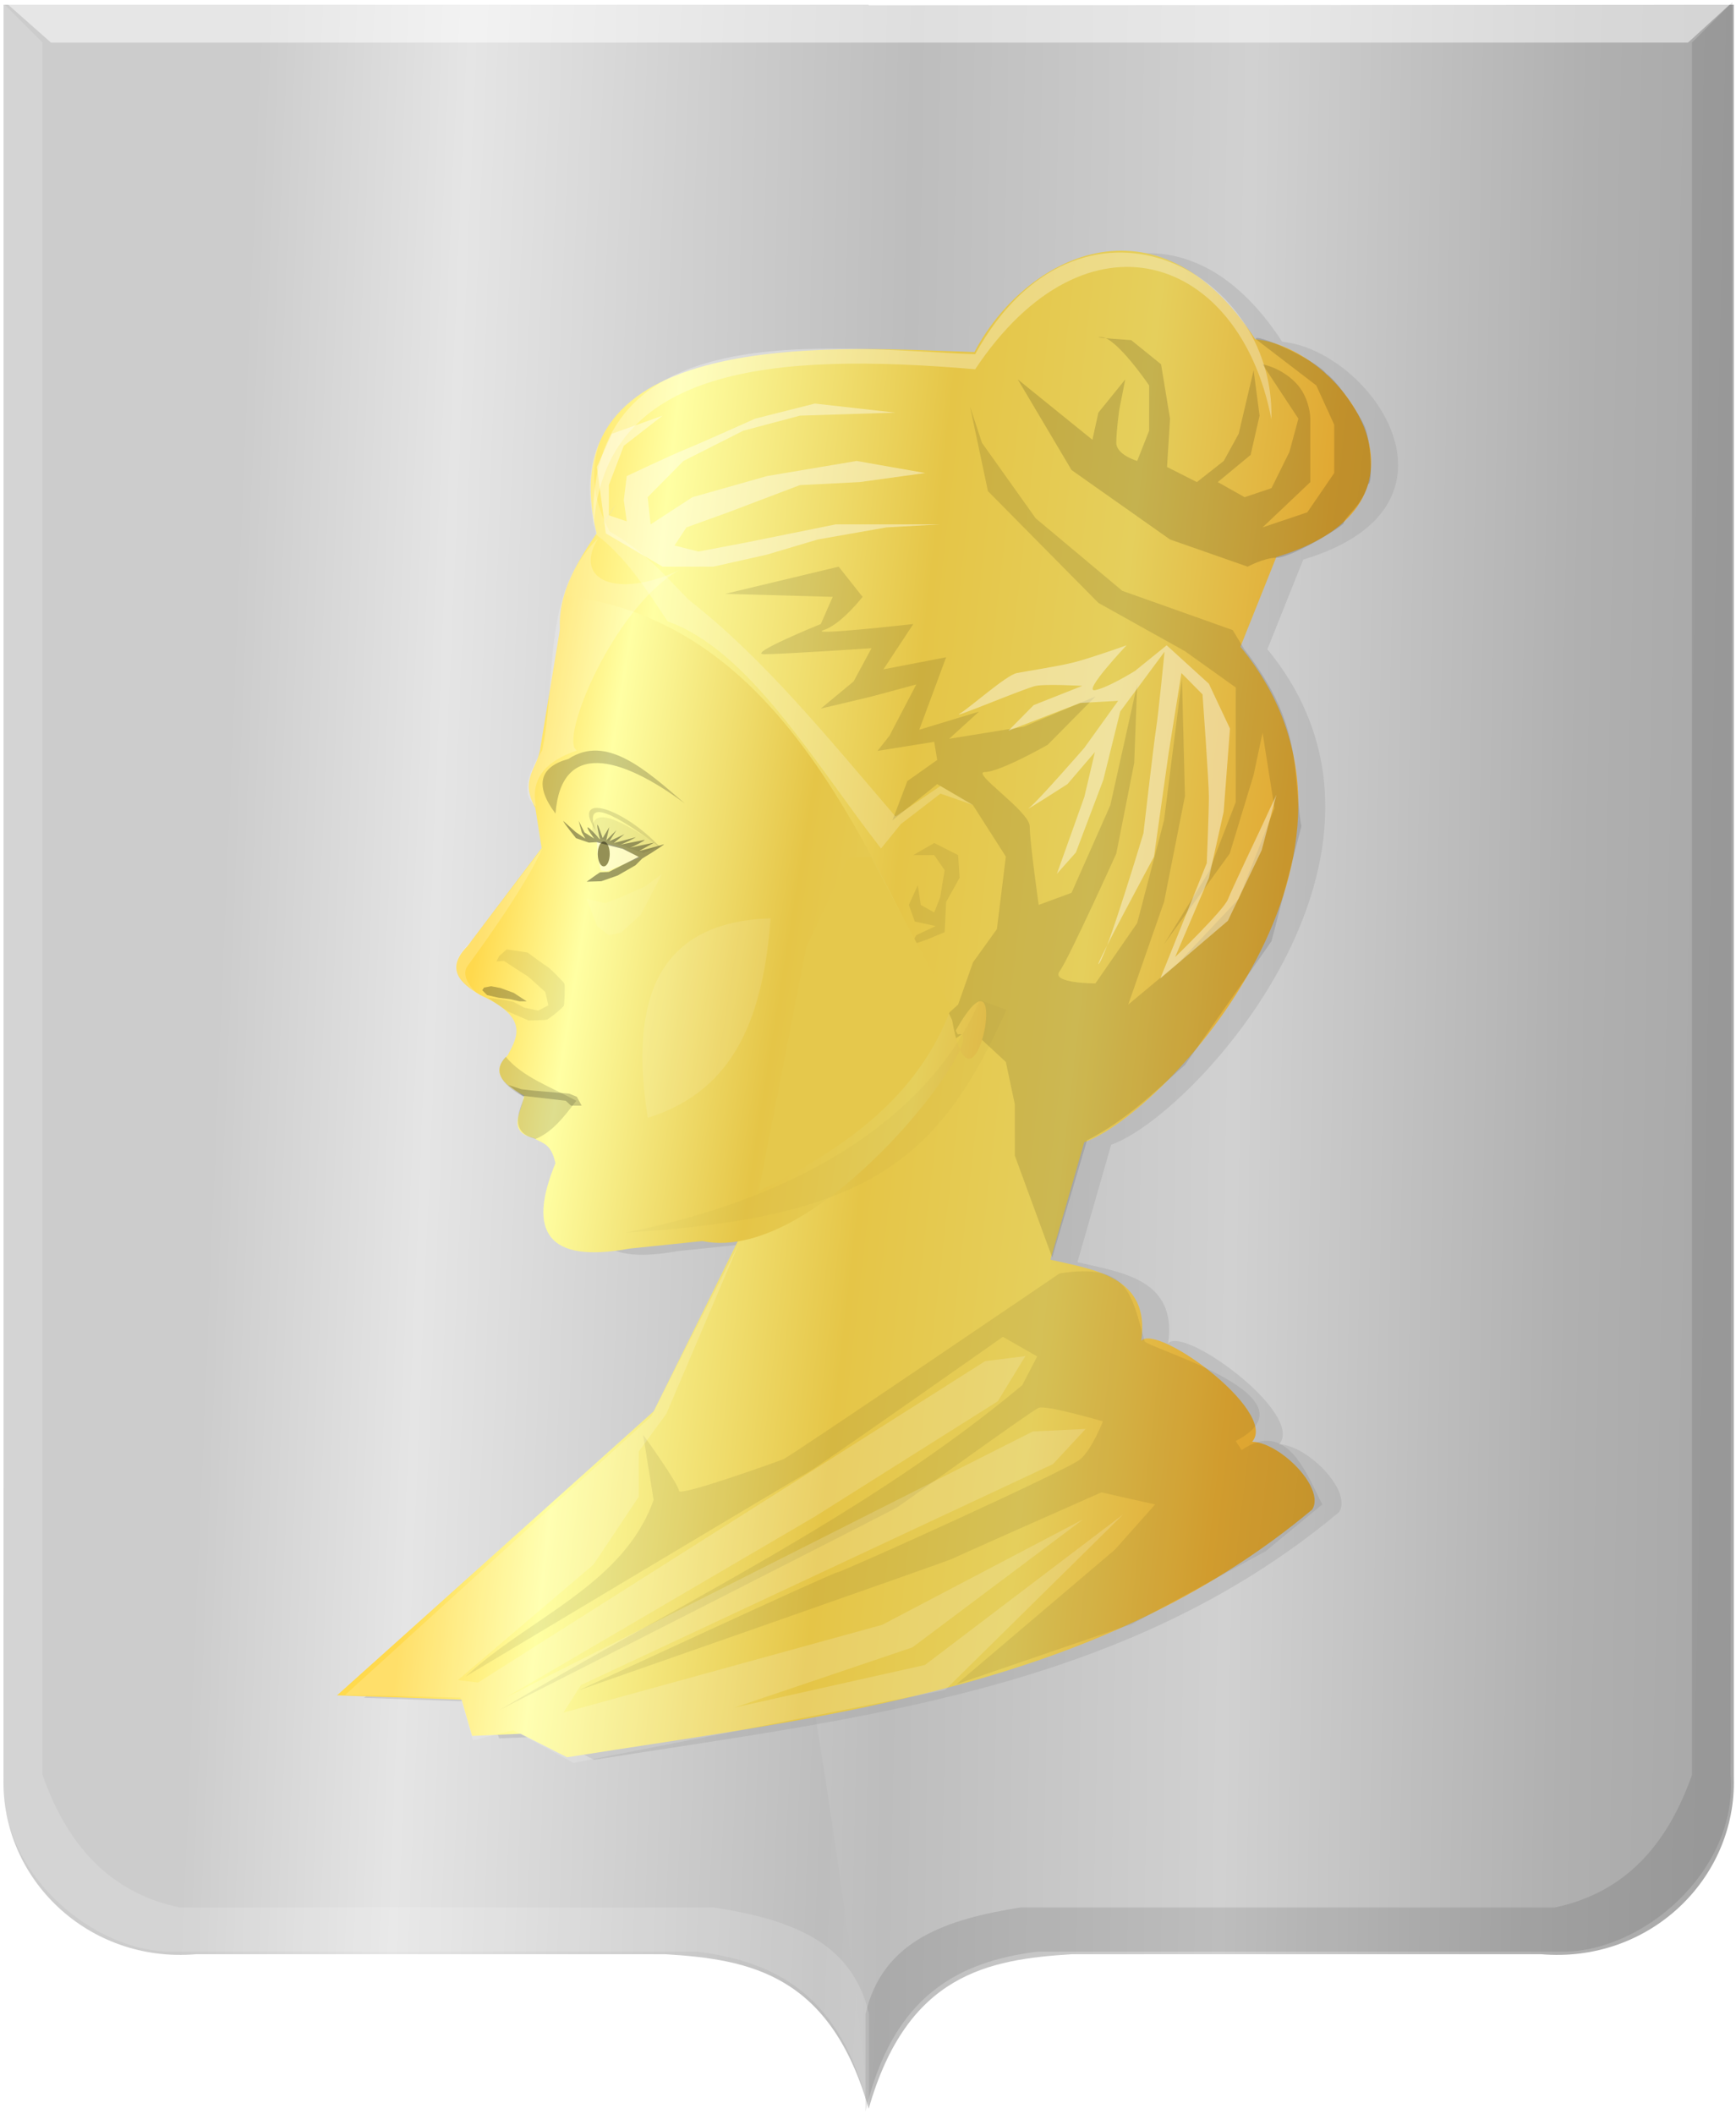 <?xml version="1.0" encoding="UTF-8" standalone="no"?>
<!-- Created with Inkscape (http://www.inkscape.org/) -->

<svg
   xmlns:dc="http://purl.org/dc/elements/1.1/"
   xmlns:cc="http://creativecommons.org/ns#"
   xmlns:rdf="http://www.w3.org/1999/02/22-rdf-syntax-ns#"
   xmlns:svg="http://www.w3.org/2000/svg"
   xmlns="http://www.w3.org/2000/svg"
   xmlns:xlink="http://www.w3.org/1999/xlink"
   xmlns:sodipodi="http://sodipodi.sourceforge.net/DTD/sodipodi-0.dtd"
   xmlns:inkscape="http://www.inkscape.org/namespaces/inkscape"
   width="406.762"
   height="495.217"
   id="svg10193"
   version="1.1"
   inkscape:version="0.48.4 r9939"
   sodipodi:docname="Tekening-2.svg">
  <defs
     id="defs10195">
    <filter
       color-interpolation-filters="sRGB"
       inkscape:collect="always"
       id="filter10069">
      <feGaussianBlur
         inkscape:collect="always"
         stdDeviation="1.905"
         id="feGaussianBlur10071" />
    </filter>
    <linearGradient
       inkscape:collect="always"
       xlink:href="#linearGradient4053-4-8-3-4-70-2-0"
       id="linearGradient10067"
       x1="2841.573"
       y1="1010.234"
       x2="3031.723"
       y2="979.643"
       gradientUnits="userSpaceOnUse"
       gradientTransform="matrix(-1,0,0,1,3229.623,-583.359)" />
    <linearGradient
       id="linearGradient4053-4-8-3-4-70-2-0">
      <stop
         id="stop4055-9-6-3-5-7-6-2"
         offset="0"
         style="stop-color:#cc992d;stop-opacity:1;" />
      <stop
         id="stop4057-8-0-4-2-91-3-7"
         offset="0.143"
         style="stop-color:#e1a832;stop-opacity:1;" />
      <stop
         style="stop-color:#e5cf5c;stop-opacity:1;"
         offset="0.321"
         id="stop4059-2-1-2-9-5-1-8" />
      <stop
         id="stop4061-4-2-2-12-86-5-8"
         offset="0.5"
         style="stop-color:#e5c547;stop-opacity:1;" />
      <stop
         style="stop-color:#ffffa3;stop-opacity:1;"
         offset="0.75"
         id="stop4063-5-6-0-49-39-9-5" />
      <stop
         id="stop4065-2-0-1-93-45-7-9"
         offset="0.875"
         style="stop-color:#ffd94d;stop-opacity:1;" />
      <stop
         style="stop-color:#ffdb4e;stop-opacity:1;"
         offset="1"
         id="stop4067-9-5-2-76-3-0-7" />
    </linearGradient>
    <linearGradient
       inkscape:collect="always"
       xlink:href="#linearGradient4053-4-8-3-4-70-2-0"
       id="linearGradient10040"
       x1="2856.595"
       y1="1021.016"
       x2="3109.885"
       y2="991.896"
       gradientUnits="userSpaceOnUse"
       gradientTransform="matrix(-1,0,0,1,3299.259,-583.359)" />
    <linearGradient
       id="linearGradient10115">
      <stop
         id="stop10117"
         offset="0"
         style="stop-color:#cc992d;stop-opacity:1;" />
      <stop
         id="stop10119"
         offset="0.143"
         style="stop-color:#e1a832;stop-opacity:1;" />
      <stop
         style="stop-color:#e5cf5c;stop-opacity:1;"
         offset="0.321"
         id="stop10121" />
      <stop
         id="stop10123"
         offset="0.5"
         style="stop-color:#e5c547;stop-opacity:1;" />
      <stop
         style="stop-color:#ffffa3;stop-opacity:1;"
         offset="0.75"
         id="stop10125" />
      <stop
         id="stop10127"
         offset="0.875"
         style="stop-color:#ffd94d;stop-opacity:1;" />
      <stop
         style="stop-color:#ffdb4e;stop-opacity:1;"
         offset="1"
         id="stop10129" />
    </linearGradient>
    <filter
       color-interpolation-filters="sRGB"
       inkscape:collect="always"
       id="filter5510">
      <feGaussianBlur
         inkscape:collect="always"
         stdDeviation="2.976"
         id="feGaussianBlur5512" />
    </filter>
    <filter
       color-interpolation-filters="sRGB"
       inkscape:collect="always"
       id="filter10089">
      <feGaussianBlur
         inkscape:collect="always"
         stdDeviation="1.488"
         id="feGaussianBlur10091" />
    </filter>
    <linearGradient
       inkscape:collect="always"
       xlink:href="#linearGradient4070-8-2-8-8-7"
       id="linearGradient10087"
       x1="2945.178"
       y1="1002.593"
       x2="3387.782"
       y2="994.75"
       gradientUnits="userSpaceOnUse"
       gradientTransform="matrix(-1,0,0,1,3487.804,-583.359)" />
    <linearGradient
       id="linearGradient4070-8-2-8-8-7">
      <stop
         id="stop4072-1-2-6-4-1"
         offset="0"
         style="stop-color:#a3a3a3;stop-opacity:1;" />
      <stop
         id="stop4074-8-0-7-0-4"
         offset="0.143"
         style="stop-color:#b0b0b0;stop-opacity:1;" />
      <stop
         style="stop-color:#d1d1d1;stop-opacity:1;"
         offset="0.321"
         id="stop4076-6-1-0-3-7" />
      <stop
         id="stop4078-0-2-8-7-6"
         offset="0.5"
         style="stop-color:#bdbdbd;stop-opacity:1;" />
      <stop
         style="stop-color:#e5e5e5;stop-opacity:1;"
         offset="0.75"
         id="stop4080-2-7-1-8-8" />
      <stop
         id="stop4082-4-7-8-3-2"
         offset="0.875"
         style="stop-color:#cccccc;stop-opacity:1;" />
      <stop
         style="stop-color:#cccccc;stop-opacity:1;"
         offset="1"
         id="stop4084-9-0-3-1-3" />
    </linearGradient>
    <linearGradient
       inkscape:collect="always"
       xlink:href="#linearGradient4070-8-2-8-8-7"
       id="linearGradient10079"
       x1="2592.081"
       y1="1020.897"
       x2="2992.15"
       y2="1004.257"
       gradientUnits="userSpaceOnUse"
       gradientTransform="matrix(-1,0,0,1,5780.577,0)" />
    <linearGradient
       id="linearGradient10145">
      <stop
         id="stop10147"
         offset="0"
         style="stop-color:#a3a3a3;stop-opacity:1;" />
      <stop
         id="stop10149"
         offset="0.143"
         style="stop-color:#b0b0b0;stop-opacity:1;" />
      <stop
         style="stop-color:#d1d1d1;stop-opacity:1;"
         offset="0.321"
         id="stop10151" />
      <stop
         id="stop10153"
         offset="0.5"
         style="stop-color:#bdbdbd;stop-opacity:1;" />
      <stop
         style="stop-color:#e5e5e5;stop-opacity:1;"
         offset="0.75"
         id="stop10155" />
      <stop
         id="stop10157"
         offset="0.875"
         style="stop-color:#cccccc;stop-opacity:1;" />
      <stop
         style="stop-color:#cccccc;stop-opacity:1;"
         offset="1"
         id="stop10159" />
    </linearGradient>
    <linearGradient
       y2="1004.257"
       x2="2992.15"
       y1="1020.897"
       x1="2592.081"
       gradientTransform="matrix(-1,0,0,1,3103.372,-583.359)"
       gradientUnits="userSpaceOnUse"
       id="linearGradient10191"
       xlink:href="#linearGradient4070-8-2-8-8-7"
       inkscape:collect="always" />
    <filter
       inkscape:collect="always"
       id="filter10886">
      <feGaussianBlur
         inkscape:collect="always"
         stdDeviation="0.799"
         id="feGaussianBlur10888" />
    </filter>
    <filter
       inkscape:collect="always"
       id="filter10912">
      <feGaussianBlur
         inkscape:collect="always"
         stdDeviation="1.151"
         id="feGaussianBlur10914" />
    </filter>
    <filter
       inkscape:collect="always"
       id="filter10922">
      <feGaussianBlur
         inkscape:collect="always"
         stdDeviation="0.928"
         id="feGaussianBlur10924" />
    </filter>
    <filter
       inkscape:collect="always"
       id="filter10932"
       x="-0.263"
       width="1.526"
       y="-0.151"
       height="1.303">
      <feGaussianBlur
         inkscape:collect="always"
         stdDeviation="4.939"
         id="feGaussianBlur10934" />
    </filter>
  </defs>
  <sodipodi:namedview
     id="base"
     pagecolor="#ffffff"
     bordercolor="#666666"
     borderopacity="1.0"
     inkscape:pageopacity="0.0"
     inkscape:pageshadow="2"
     inkscape:zoom="1.979899"
     inkscape:cx="166.29189"
     inkscape:cy="271.92519"
     inkscape:document-units="px"
     inkscape:current-layer="layer1"
     showgrid="false"
     inkscape:window-width="1600"
     inkscape:window-height="837"
     inkscape:window-x="-8"
     inkscape:window-y="-8"
     inkscape:window-maximized="1"
     fit-margin-top="0"
     fit-margin-left="0"
     fit-margin-right="0"
     fit-margin-bottom="0" />
  <g
     inkscape:label="Laag 1"
     inkscape:groupmode="layer"
     id="layer1"
     transform="translate(-110.905,-173.325)">
    <path
       sodipodi:nodetypes="cccccccc"
       id="path2830"
       d="m 314.445,174.436 -202.706,0 0,415.367 c -0.668,23.654 19.785,43.519 45.132,41.364 l 57.045,0 52.905,0 c 19.699,1.209 38.612,4.649 47.624,36.194 l 0,-492.925 z"
       style="fill:url(#linearGradient10191);fill-opacity:1;stroke:#000000;stroke-width:1px;stroke-linecap:butt;stroke-linejoin:miter;stroke-opacity:0"
       inkscape:connector-curvature="0" />
    <path
       sodipodi:nodetypes="cccccccc"
       id="path2830-1"
       d="m 282.677,174.583 234.474,-0.147 0,415.367 c 0.668,23.654 -19.785,43.519 -45.132,41.364 l -57.045,0 -52.905,0 c -19.699,1.209 -38.612,4.649 -47.624,36.194 -16.462,-161.439 -69.403,-321.91 -31.768,-492.778 z"
       style="fill:url(#linearGradient10087);fill-opacity:1;stroke:#000000;stroke-width:1px;stroke-linecap:butt;stroke-linejoin:miter;stroke-opacity:0"
       inkscape:connector-curvature="0" />
    <path
       id="path4075"
       d="m 112.132,173.825 10.712,9.479 383.576,0 10.396,-9.479 -404.685,0 z"
       style="fill:#ffffff;fill-opacity:0.5;stroke:#000000;stroke-width:1px;stroke-linecap:butt;stroke-linejoin:miter;stroke-opacity:0"
       inkscape:connector-curvature="0" />
    <path
       sodipodi:nodetypes="ccccccccccc"
       id="path4051-6"
       d="m 516.817,173.825 -9.476,9.479 0,405.887 c -5.695,16.113 -15.471,27.531 -32.136,31.023 l -125.249,0 c -17.021,2.738 -32.253,7.504 -36.256,24.991 l 0,22.837 c 6.354,-27.356 22.024,-35.225 40.377,-37.486 l 122.365,0 c 18.842,0.501 41.663,-18.634 39.964,-41.364 l 0.412,-415.367 z"
       style="fill:#000000;fill-opacity:0.099;stroke:#000000;stroke-width:1px;stroke-linecap:butt;stroke-linejoin:miter;stroke-opacity:0"
       inkscape:connector-curvature="0" />
    <path
       sodipodi:nodetypes="ccccccccccc"
       id="path4051"
       d="m 111.405,173.825 9.476,9.479 0,405.887 c 5.695,16.113 15.471,27.531 32.136,31.023 l 125.249,0 c 17.021,2.738 32.253,7.503 36.256,24.991 l 0,22.837 c -6.354,-27.356 -22.024,-35.225 -40.377,-37.486 l -122.365,0 c -18.842,0.501 -41.663,-18.634 -39.964,-41.364 l -0.412,-415.367 z"
       style="fill:#ffffff;fill-opacity:0.153;stroke:#000000;stroke-width:1px;stroke-linecap:butt;stroke-linejoin:miter;stroke-opacity:0"
       inkscape:connector-curvature="0" />
    <path
       style="fill:#999999;fill-opacity:0.307;stroke:#000000;stroke-width:1px;stroke-linecap:butt;stroke-linejoin:miter;stroke-opacity:0;filter:url(#filter10089)"
       d="m 261.617,291.929 c -5.056,8.433 -14.999,18.946 -12.97,31.428 0.93,11.695 63.972,61.154 44.219,79.956 l 6.476,0.372 -4.946,1.676 -10.862,-3.148 15.179,2.345 0.629,-4.98 c -6.594,35.46 -20.642,45.633 -0.683,47.835 l -28.287,57.144 -74.186,66.545 29.18,1.001 2.473,8.506 11.375,-0.5 10.881,5.504 c 61.609,-9.752 124.43,-16.097 174.584,-58.039 3.916,-6.19 -13.425,-21.134 -17.805,-14.009 -0.668,1.087 2.198,-0.652 2.913,-1.14 9.078,-6.201 -21.342,-28.732 -25.169,-24.377 2.179,-15.129 -11.068,-16.619 -21.266,-19.013 l 7.913,-27.519 c 19.031,-6.636 75.958,-68.216 36.598,-116.079 l 8.408,-21.014 c 41.582,-12.466 15.851,-48.985 -4.946,-51.035 -23.114,-35.556 -54.119,-19.206 -65.778,3.002 -28.696,-0.833 -100.785,-7.101 -88.529,42.529 l 4.599,-6.988 z"
       id="path5877"
       sodipodi:nodetypes="ccccccccccccccccssccccccccc"
       inkscape:connector-curvature="0" />
    <path
       style="fill:#999999;fill-opacity:0.321;stroke:#000000;stroke-width:1px;stroke-linecap:butt;stroke-linejoin:miter;stroke-opacity:0;filter:url(#filter10886)"
       d="m 254.707,313.482 -5.883,35.592 c -0.447,4.679 -5.061,7.274 -1.177,14.119 l 1.471,9.413 -17.355,22.944 c -5.19,5.248 -1.956,8.552 2.942,11.472 11.37,5.218 8.872,9.666 6.471,14.119 -3.926,3.571 -1.639,6.624 3.824,9.413 -0.378,3.682 -4.427,8.466 2.353,10.001 1.798,1.305 3.924,0.969 5,5.883 -6.634,16.076 -1.887,23.53 17.355,20.002 l 17.061,-1.765 c 5.393,-1.521 10.785,-2.535 16.178,4.412 l 6.177,18.237 c 13.856,-24.407 41.181,-45.822 36.18,-74.419 -21.818,-45.592 -42.137,-93.412 -90.597,-99.422 z"
       id="path4620"
       sodipodi:nodetypes="cccccccccccccccc"
       inkscape:connector-curvature="0" />
    <path
       style="fill:url(#linearGradient10040);fill-opacity:1;stroke:#000000;stroke-width:1px;stroke-linecap:butt;stroke-linejoin:miter;stroke-opacity:0"
       d="m 255.305,291.34 c -5.056,8.433 -14.999,18.946 -12.97,31.428 0.93,11.695 63.972,61.154 44.219,79.956 l 6.476,0.372 -4.946,1.676 -10.862,-3.148 15.179,2.345 0.629,-4.98 c -6.594,35.46 -20.642,45.633 -0.683,47.835 l -28.287,57.144 -74.186,66.545 29.18,1.001 2.473,8.506 11.375,-0.5 10.881,5.504 c 61.609,-9.752 124.43,-16.097 174.584,-58.039 3.916,-6.19 -13.425,-21.134 -17.805,-14.009 -0.668,1.087 2.198,-0.652 2.913,-1.14 9.078,-6.201 -21.342,-28.732 -25.169,-24.377 2.179,-15.129 -11.068,-16.619 -21.266,-19.013 l 7.913,-27.519 c 19.031,-6.636 75.958,-68.216 36.598,-116.079 l 8.408,-21.014 c 41.582,-12.466 15.851,-48.985 -4.946,-51.035 -23.114,-35.556 -54.119,-19.206 -65.778,3.002 -28.696,-0.833 -100.785,-7.101 -88.529,42.529 l 4.599,-6.988 z"
       id="path5877-1"
       sodipodi:nodetypes="ccccccccccccccccssccccccccc"
       inkscape:connector-curvature="0" />
    <path
       style="fill:#000000;fill-opacity:0.071;stroke:#000000;stroke-width:1px;stroke-linecap:butt;stroke-linejoin:miter;stroke-opacity:0"
       d="m 261.605,509.515 2.448,15.213 c -6.977,19.865 -29.297,27.657 -44.064,41.394 0,0 77.987,-46.701 80.085,-47.762 2.099,-1.061 45.813,-31.841 45.813,-31.841 l 8.043,4.599 -3.497,6.722 c -36.443,30.497 -80.903,51.534 -122.401,76.066 0,0 91.276,-46.347 93.024,-47.408 1.748,-1.061 31.474,-22.643 33.223,-23.35 1.748,-0.708 15.038,3.184 15.038,3.184 0,0 -2.448,6.368 -5.246,8.845 -2.797,2.477 -55.255,26.181 -57.004,26.535 -1.748,0.354 -60.501,27.596 -60.501,27.596 0,0 86.03,-30.072 87.429,-30.78 1.399,-0.708 34.972,-15.567 34.972,-15.567 l 12.59,2.83 -9.442,10.614 -37.07,31.488 41.266,-14.152 31.125,-16.982 13.289,-10.968 c -3.573,-6.921 -8.234,-20.135 -18.885,-12.736 l -1.399,-2.123 c 19.837,-10.248 -19.386,-21.323 -21.333,-23.35 -3.167,-11.384 -3.981,-18.395 -19.933,-15.921 0,0 -62.949,42.809 -64.697,43.517 -1.749,0.708 -24.48,8.845 -24.48,7.43 0,-1.415 -8.043,-12.736 -8.393,-13.09 z"
       id="path6401-7"
       sodipodi:nodetypes="cccsccccsscsscscccccccccccssc"
       inkscape:connector-curvature="0" />
    <path
       style="fill:#000000;fill-opacity:0.113;stroke:#000000;stroke-width:1px;stroke-linecap:butt;stroke-linejoin:miter;stroke-opacity:0"
       d="m 307.418,306.084 -26.578,6.368 25.18,0.708 -2.798,6.368 c 0,0 -17.486,7.076 -13.289,7.076 4.197,0 25.18,-1.415 25.18,-1.415 l -4.197,7.783 -7.694,6.368 11.89,-2.83 10.492,-2.83 -6.295,12.029 -2.797,3.538 13.289,-2.123 0.699,4.245 -6.994,4.953 -3.497,9.199 10.491,-8.491 8.394,4.953 7.694,12.029 -2.099,16.982 -5.595,7.783 -3.497,9.906 -6.295,5.661 -7.694,-4.245 -2.798,-1.415 6.994,8.491 8.393,0 4.197,-2.83 8.394,7.784 2.098,9.906 0,12.029 8.752,23.85 8.167,-27.431 c 9.233,-4.694 15.813,-11.379 22.948,-17.647 l 20.283,-29.011 6.994,-26.888 c -2.188,-12.854 0.597,-23.545 -13.387,-41.527 l -2.7,-4.466 -25.879,-9.199 -20.283,-16.982 -12.59,-17.69 -2.798,-8.491 4.197,19.812 25.879,26.181 20.283,11.321 11.89,8.491 0,9.199 0,17.69 -6.295,16.274 -10.492,16.982 15.387,-21.228 5.595,-18.397 2.099,-9.906 2.798,17.69 -8.394,21.228 -13.988,14.859 -11.891,9.906 8.394,-24.058 4.896,-24.766 -0.699,-27.596 -4.197,33.257 -6.295,24.058 -9.792,14.152 c 0,0 -10.491,0 -8.393,-2.83 2.099,-2.83 13.289,-27.596 13.289,-27.596 l 4.197,-21.228 0.699,-18.397 -6.295,28.303 -9.092,20.52 -7.694,2.83 c 0,0 -2.099,-14.859 -2.099,-18.397 0,-3.538 -13.989,-12.737 -10.492,-12.737 3.497,0 14.688,-6.368 14.688,-6.368 l 11.191,-11.321 -16.786,7.076 -17.486,2.83 6.994,-6.368 -13.989,4.245 6.295,-16.982 -14.688,2.83 6.994,-10.614 c 0,0 -25.18,2.83 -20.983,1.415 4.197,-1.415 9.093,-7.783 9.093,-7.783 z"
       id="path6403-4"
       inkscape:connector-curvature="0"
       sodipodi:nodetypes="ccccscccccccccccccccccccccccccccccccccccccccccccccccccccccccccccccccccsscccccccccccc" />
    <path
       style="opacity:0.196;fill:#000000;stroke:#000000;stroke-width:1px;stroke-linecap:butt;stroke-linejoin:miter;stroke-opacity:0;fill-opacity:0.363"
       d="m 324.904,373.659 4.896,-2.83 5.596,2.83 0.35,5.307 -3.148,5.661 -0.35,7.076 -4.197,1.769 -3.147,1.061 -2.099,3.184 2.798,-5.307 4.546,-2.123 -4.896,-1.061 -1.399,-3.892 2.098,-4.599 0.699,4.599 3.147,1.769 1.399,-3.538 1.049,-6.368 -2.448,-3.538 -4.896,0 z"
       id="path6427-0"
       inkscape:connector-curvature="0" />
    <path
       style="fill:#000000;fill-opacity:0.144;stroke:#000000;stroke-width:1px;stroke-linecap:butt;stroke-linejoin:miter;stroke-opacity:0"
       d="m 349.384,262.214 12.59,21.228 23.081,16.274 18.185,6.368 c 0,0 3.866,-2.077 6.664,-2.077 3.889,0 16.857,-8.151 15.791,-8.151 0.878,-2.144 4.161,-3.814 5.818,-9.171 1.055,0.394 0.712,-10.642 -1.067,-13.876 -0.699,-1.75 -5.89,-10.023 -8.688,-11.864 -2.824,-3.548 -17.252,-9.884 -16.597,-8.151 l -0.078,-0.073 14.243,10.908 4.197,9.199 0,11.321 -6.295,9.199 -10.492,3.538 11.191,-10.614 0,-14.859 c 0,0 0,-4.953 -3.497,-8.491 -3.497,-3.538 -7.694,-4.245 -7.694,-4.245 l 8.393,12.737 -2.098,7.783 -4.197,8.491 -6.295,2.123 -6.295,-3.538 7.694,-6.368 2.099,-9.199 -1.399,-10.614 -3.497,14.859 -3.497,6.368 -6.295,4.953 -6.994,-3.538 0.699,-11.321 -2.098,-12.737 -6.994,-5.661 c 0,0 -10.492,-0.708 -6.994,-0.708 3.497,0 11.191,11.321 11.191,11.321 l 0,10.614 -2.798,7.076 c 0,0 -4.896,-1.415 -4.896,-4.245 0,-2.83 0.699,-7.783 0.699,-7.783 l 1.399,-7.076 -6.295,7.783 -1.399,6.368 z"
       id="path6429-9"
       inkscape:connector-curvature="0"
       sodipodi:nodetypes="ccccscccccccccccccsccccccccccccccccscccsccccc" />
    <path
       style="fill:#ffffff;fill-opacity:0.405;stroke:#000000;stroke-width:1px;stroke-linecap:butt;stroke-linejoin:miter;stroke-opacity:0"
       d="m 409.982,359.532 -3.462,13.009 -7.913,16.511 -15.826,13.509 10.88,-27.018 c 0,0 0.494,-12.008 0.494,-15.511 0,-3.502 -1.484,-24.016 -1.484,-24.016 l -4.946,-5.003 -2.967,18.513 -3.462,24.517 c 0,0 -14.837,27.519 -12.859,25.017 1.979,-2.502 10.386,-30.521 10.386,-30.521 0,0 2.473,-21.515 2.968,-24.517 0.494,-3.002 1.978,-18.012 1.978,-18.012 l -10.386,14.01 -3.957,16.011 -6.429,17.012 -4.451,5.003 6.429,-18.012 2.473,-10.507 -6.429,7.505 c 0,0 -10.88,7.005 -8.902,5.504 1.978,-1.501 12.859,-14.01 12.859,-14.01 l 7.913,-11.007 -8.902,0.5 -16.815,6.504 5.934,-6.004 11.375,-4.503 c 0,0 -8.407,-0.5 -10.88,0 -2.473,0.5 -20.278,8.005 -17.805,6.504 2.473,-1.501 10.88,-9.006 13.353,-9.506 2.473,-0.5 9.397,-1.501 13.354,-2.502 3.957,-1.001 12.364,-4.003 12.364,-4.003 0,0 -10.386,11.007 -7.419,10.507 2.968,-0.5 9.397,-4.503 9.397,-4.503 l 7.418,-6.004 9.892,9.006 4.946,10.507 -1.484,19.513 -3.462,15.511 -7.913,18.513 c 0,0 11.375,-11.007 12.364,-13.509 0.989,-2.502 7.418,-16.011 7.418,-16.011 l 3.957,-8.506 z"
       id="path6431-4"
       inkscape:connector-curvature="0" />
    <path
       style="fill:#ffffff;fill-opacity:0.405;stroke:#000000;stroke-width:1px;stroke-linecap:butt;stroke-linejoin:miter;stroke-opacity:0"
       d="m 252.862,298.301 13.289,7.783 11.89,0 12.59,-2.83 11.89,-3.538 16.087,-2.83 12.59,-0.708 -24.48,0 -20.983,4.246 -11.191,2.123 -5.595,-1.415 2.798,-4.246 9.792,-3.538 16.787,-6.368 13.988,-0.708 15.388,-2.123 -16.087,-2.83 -20.983,3.538 -17.486,4.953 -9.792,6.368 -0.699,-6.368 8.393,-8.491 13.989,-7.076 13.29,-3.538 22.382,-0.708 -18.884,-2.123 -13.989,3.538 c 0,0 -12.589,5.661 -16.087,7.076 -3.497,1.415 -13.989,6.368 -13.989,6.368 l -0.699,5.661 0.699,4.953 -4.196,-1.415 0,-7.076 3.497,-9.199 9.092,-7.076 -11.89,4.245 -3.497,7.783 2.098,15.567 z"
       id="path6433-8"
       inkscape:connector-curvature="0" />
    <path
       style="fill:url(#linearGradient10067);fill-opacity:1;stroke:#000000;stroke-width:1px;stroke-linecap:butt;stroke-linejoin:miter;stroke-opacity:0"
       d="m 243.403,312.893 -5.883,35.592 c -0.447,4.679 -5.061,7.274 -1.177,14.119 l 1.471,9.413 -17.355,22.944 c -5.19,5.248 -1.956,8.552 2.942,11.472 11.37,5.218 8.872,9.666 6.471,14.119 -3.926,3.571 -1.639,6.624 3.824,9.413 -0.378,3.682 -4.427,8.466 2.353,10.001 1.798,1.305 3.924,0.969 5,5.883 -6.634,16.076 -1.887,23.53 17.355,20.002 l 17.061,-1.765 c 28.201,5.858 68.971,-50.672 59.857,-48.418 l -0.479,-0.898 c 13.856,-24.407 4.158,26.144 -0.843,-2.454 -21.818,-45.592 -42.137,-93.412 -90.597,-99.422 z"
       id="path4620-8"
       sodipodi:nodetypes="cccccccccccccccc"
       inkscape:connector-curvature="0" />
    <path
       style="fill:#000000;fill-opacity:0.068;stroke:#000000;stroke-width:1px;stroke-linecap:butt;stroke-linejoin:miter;stroke-opacity:0"
       d="m 229,398.455 c 0,0 4.888,3.224 5.304,3.432 0.416,0.208 4.368,3.848 4.368,3.848 l 0.728,3.12 -2.392,1.248 -3.328,-0.728 -2.496,-1.352 -2.704,-0.52 -3.224,-0.416 4.68,3.224 4.784,2.08 c 0,0 3.848,0 4.368,-0.208 0.52,-0.208 3.848,-2.808 3.952,-3.328 0.104,-0.52 0.312,-4.68 0.104,-5.096 -0.208,-0.416 -3.432,-3.64 -3.848,-3.848 -0.416,-0.208 -4.784,-3.432 -4.784,-3.432 l -4.888,-0.728 -1.768,1.56 -0.624,1.248 1.768,-0.104 z"
       id="path4622-2"
       inkscape:connector-curvature="0" />
    <path
       style="fill:#000000;fill-opacity:0.259;stroke:#000000;stroke-width:1px;stroke-linecap:butt;stroke-linejoin:miter;stroke-opacity:0"
       d="m 234.304,407.919 -3.016,-1.976 -3.12,-1.144 -2.184,-0.416 -1.664,0.312 -0.416,0.624 1.144,1.144 2.704,0.624 2.6,0.312 2.288,0.52 1.664,0 z"
       id="path5396-4"
       inkscape:connector-curvature="0" />
    <path
       style="fill:#ffffff;fill-opacity:0.435;stroke:#000000;stroke-width:1px;stroke-linecap:butt;stroke-linejoin:miter;stroke-opacity:0"
       d="m 250.735,370.376 0.208,3.64 0.728,3.224 1.456,0.208 3.016,-1.248 4.68,-1.976 c 0,0 -3.536,-1.976 -3.952,-2.184 -0.416,-0.208 -3.224,-0.936 -3.224,-0.936 l -2.912,-0.728 z"
       id="path5398-5"
       inkscape:connector-curvature="0" />
    <path
       sodipodi:type="arc"
       style="fill:#949055;fill-opacity:1;fill-rule:nonzero;stroke:#000000;stroke-width:2.586;stroke-linecap:square;stroke-linejoin:bevel;stroke-miterlimit:4;stroke-opacity:0;stroke-dasharray:none;stroke-dashoffset:0"
       id="path5400-5"
       sodipodi:cx="-431.431"
       sodipodi:cy="135.90697"
       sodipodi:rx="0.98797023"
       sodipodi:ry="2.9119124"
       d="m -430.443,135.907 c 0,1.608 -0.442,2.912 -0.988,2.912 -0.546,0 -0.988,-1.304 -0.988,-2.912 0,-1.608 0.442,-2.912 0.988,-2.912 0.546,0 0.988,1.304 0.988,2.912 z"
       transform="matrix(1.421,0,0,1,865.433,237.485)" />
    <path
       style="fill:#000000;fill-opacity:0.059;stroke:#000000;stroke-width:1px;stroke-linecap:butt;stroke-linejoin:miter;stroke-opacity:0"
       d="m 249.799,369.024 11.856,4.16 3.848,-1.56 c -9.319,-6.348 -16.817,-10.252 -15.704,-2.6 z"
       id="path5404-7"
       sodipodi:nodetypes="cccc"
       inkscape:connector-curvature="0" />
    <path
       style="fill:#000000;fill-opacity:0.121;stroke:#000000;stroke-width:1px;stroke-linecap:butt;stroke-linejoin:miter;stroke-opacity:0"
       d="m 250.527,367.984 c -6.028,-9.284 6.289,-5.601 15.079,3.848 -6.857,-4.979 -18.816,-13.523 -15.079,-3.848 z"
       id="path5406-1"
       sodipodi:nodetypes="ccc"
       inkscape:connector-curvature="0" />
    <path
       style="fill:#000000;fill-opacity:0.203;stroke:#000000;stroke-width:1px;stroke-linecap:butt;stroke-linejoin:miter;stroke-opacity:0"
       d="m 241.064,363.928 c 1.34,-17.157 15.131,-13.601 30.263,-2.392 -9.17,-7.91 -18.348,-16.251 -27.247,-10.4 -6.813,1.861 -7.932,6.286 -3.016,12.792 z"
       id="path5408-1"
       sodipodi:nodetypes="cccc"
       inkscape:connector-curvature="0" />
    <path
       style="fill:#ffffff;fill-opacity:0.071;stroke:#000000;stroke-width:1px;stroke-linecap:butt;stroke-linejoin:miter;stroke-opacity:0"
       d="m 266.023,378.071 -4.992,9.568 -4.576,4.16 -2.912,0.624 -2.704,-2.08 -2.496,-6.448 4.368,1.04 3.744,-1.456 5.616,-2.496 3.952,-2.912 z"
       id="path5410-5"
       inkscape:connector-curvature="0" />
    <path
       style="fill:#ffffff;fill-opacity:0.209;stroke:#000000;stroke-width:1px;stroke-linecap:butt;stroke-linejoin:miter;stroke-opacity:0"
       d="m 251.047,299.45 c -13.415,12.951 -9.536,32.82 -13.104,49.711 -4.003,6.262 -4.662,10.723 -1.456,13.104 -1.388,-6.809 2.654,-10.722 9.568,-13.104 -4.236,-2.309 8.483,-33.351 23.919,-42.223 -14.461,6.754 -24.962,2.375 -18.927,-7.488 z"
       id="path5412-2"
       sodipodi:nodetypes="cccccc"
       inkscape:connector-curvature="0" />
    <path
       style="fill:#000000;fill-opacity:0.066;stroke:#000000;stroke-width:1px;stroke-linecap:butt;stroke-linejoin:miter;stroke-opacity:0;filter:url(#filter10069);opacity:0.544"
       d="m 257.495,462.101 c 49.26,-9.792 74.057,-32.893 82.989,-54.494 l 6.24,2.288 c -15.836,35.532 -32.768,48.816 -89.229,52.206 z"
       id="path5414-7"
       sodipodi:nodetypes="cccc"
       inkscape:connector-curvature="0" />
    <path
       style="fill:#000000;fill-opacity:0.197;stroke:#000000;stroke-width:1px;stroke-linecap:butt;stroke-linejoin:miter;stroke-opacity:0"
       d="m 233.576,430.07 9.88,1.144 1.248,1.144 2.496,0 -1.144,-2.08 -1.768,-0.728 -8.528,-0.728 -2.704,-0.312 c 0,0 -3.432,-1.144 -3.016,-0.936 0.416,0.208 3.744,2.912 3.536,2.496 z"
       id="path5416-6"
       inkscape:connector-curvature="0" />
    <path
       style="fill:#000000;fill-opacity:0.132;stroke:#000000;stroke-width:1px;stroke-linecap:butt;stroke-linejoin:miter;stroke-opacity:0"
       d="m 229.416,420.918 c 3.831,4.692 10.669,7.13 16.535,10.296 -2.775,3.562 -5.45,7.262 -9.568,8.944 -5.45,-1.391 -4.545,-5.372 -2.6,-9.776 -6.01,-3.297 -7.231,-6.444 -4.368,-9.464 z"
       id="path5418-1"
       sodipodi:nodetypes="ccccc"
       inkscape:connector-curvature="0" />
    <path
       style="fill:#ffffff;fill-opacity:0.162;stroke:#000000;stroke-width:1px;stroke-linecap:butt;stroke-linejoin:miter;stroke-opacity:0"
       d="m 229.383,571.045 72.36,-42.357 42.946,-27.062 6.471,-10.589 -9.413,1.177 -118.836,75.302 -4.706,-0.588 31.768,-27.062 10.589,-15.884 0,-10.589 6.471,-8.824 17.061,-40.004 -20.59,40.592 -71.772,65.301 27.062,0.588 2.942,10.001 9.413,-2.353 14.119,7.648 87.068,-17.061 41.769,-41.181 -46.475,35.298 -44.71,10.001 41.769,-14.119 40.004,-30.003 -47.064,24.708 -74.713,20.59 4.118,-6.471 110.599,-51.77 7.648,-8.236 -12.354,0.588 -123.542,62.359 z"
       id="path5518"
       inkscape:connector-curvature="0" />
    <path
       style="fill:#ffffff;fill-opacity:0.302;stroke:#000000;stroke-width:1px;stroke-linecap:butt;stroke-linejoin:miter;stroke-opacity:0"
       d="m 249.973,296.899 c 2.398,-37.803 42.118,-41.087 89.421,-37.063 26.175,-39.247 62.071,-26.757 69.419,11.766 0.959,-35.632 -45.205,-59.082 -69.419,-15.296 -35.03,-1.311 -91.593,-9.641 -89.421,40.592 z"
       id="path5520"
       sodipodi:nodetypes="ccccc"
       inkscape:connector-curvature="0" />
    <path
       style="fill:#000000;fill-opacity:0.368;stroke:#000000;stroke-width:1px;stroke-linecap:butt;stroke-linejoin:miter;stroke-opacity:0"
       d="m 242.857,365.639 c 0.208,0.624 3.016,4.056 3.016,4.056 l 3.016,1.04 1.768,-0.104 6.136,1.56 3.744,1.872 -6.968,3.536 -2.08,0.104 -0.936,0.624 -2.184,1.56 3.432,-0.104 3.848,-1.352 4.16,-2.392 1.56,-1.56 2.184,-1.352 c 0,0 3.64,-2.288 2.808,-1.976 -0.832,0.312 -5.72,1.56 -5.72,1.56 l 3.536,-1.976 c 0,0 -6.448,1.352 -5.824,1.248 0.624,-0.104 4.16,-1.976 3.536,-1.872 -0.624,0.104 -6.968,1.352 -6.136,1.248 0.832,-0.104 4.472,-1.976 4.056,-1.872 -0.416,0.104 -5.096,1.352 -5.096,1.352 l 2.496,-2.08 -3.536,1.664 1.664,-2.6 -2.392,2.392 0.728,-3.12 -1.56,2.6 c 0,0 -1.144,-3.536 -1.248,-3.12 -0.104,0.416 0.624,3.432 0.624,3.432 0,0 -2.808,-3.224 -2.912,-2.808 -0.104,0.416 1.56,2.6 1.56,2.6 l -2.288,-1.456 -1.352,-2.704 0.728,2.704 0.832,1.456 -2.288,-1.56 -2.912,-2.6 z"
       id="path5402-1"
       inkscape:connector-curvature="0" />
    <path
       style="fill:#ffffff;stroke:none;stroke-width:0.1;stroke-linecap:butt;stroke-linejoin:miter;stroke-miterlimit:4;stroke-opacity:1;stroke-dasharray:none;fill-opacity:0.179"
       d="m 127.153,198.611 c -3.948,8.962 -14.329,23.225 -17.588,27.678 -1.477,2.018 0.27,4.733 2.436,6.668 -3.979,-3.085 -8.457,-6.018 -1.641,-12.374 z"
       id="path10860"
       inkscape:connector-curvature="0"
       transform="translate(110.905,173.325)"
       sodipodi:nodetypes="csccc" />
    <path
       style="fill:#ffffff;fill-opacity:0.104;stroke:none;filter:url(#filter10912)"
       d="m 180.565,215.153 c -1.677,21.853 -7.723,40.245 -28.789,46.72 -4.362,-27.711 2.235,-45.893 28.789,-46.72 z"
       id="path10890"
       inkscape:connector-curvature="0"
       transform="translate(110.905,173.325)"
       sodipodi:nodetypes="ccc" />
    <path
       style="fill:#ffffff;stroke:none;stroke-width:0.5;stroke-linecap:butt;stroke-linejoin:miter;stroke-miterlimit:4;stroke-opacity:1;stroke-dasharray:none;fill-opacity:0.189;filter:url(#filter10922)"
       d="m 140.714,103.074 c -3.662,7.588 -2.728,14.888 -1.071,22.143 6.933,5.225 11.816,12.841 16.786,20.357 19.145,6.833 33.992,32.578 50,53.214 l 4.643,-5.714 9.286,-7.143 7.679,2.679 -7.679,-4.464 -10.536,7.143 c -15.587,-18.173 -30.868,-37.062 -48.393,-50.714 -5.388,-5.357 -9.414,-10.714 -18.571,-16.071 -3.607,-6.686 -4.922,-13.734 -2.143,-21.429 z"
       id="path10916"
       inkscape:connector-curvature="0"
       transform="translate(110.905,173.325)"
       sodipodi:nodetypes="cccccccccccc" />
    <path
       style="fill:#e5c84c;fill-opacity:1;stroke:none;filter:url(#filter10932)"
       d="m 204.051,200.758 18.814,35.355 c -7.539,20.615 -24.83,33.018 -45.078,42.931 l 11.112,-57.074 9.849,-20.961 z"
       id="path10926"
       inkscape:connector-curvature="0"
       transform="translate(110.905,173.325)"
       sodipodi:nodetypes="cccccc" />
  </g>
</svg>
